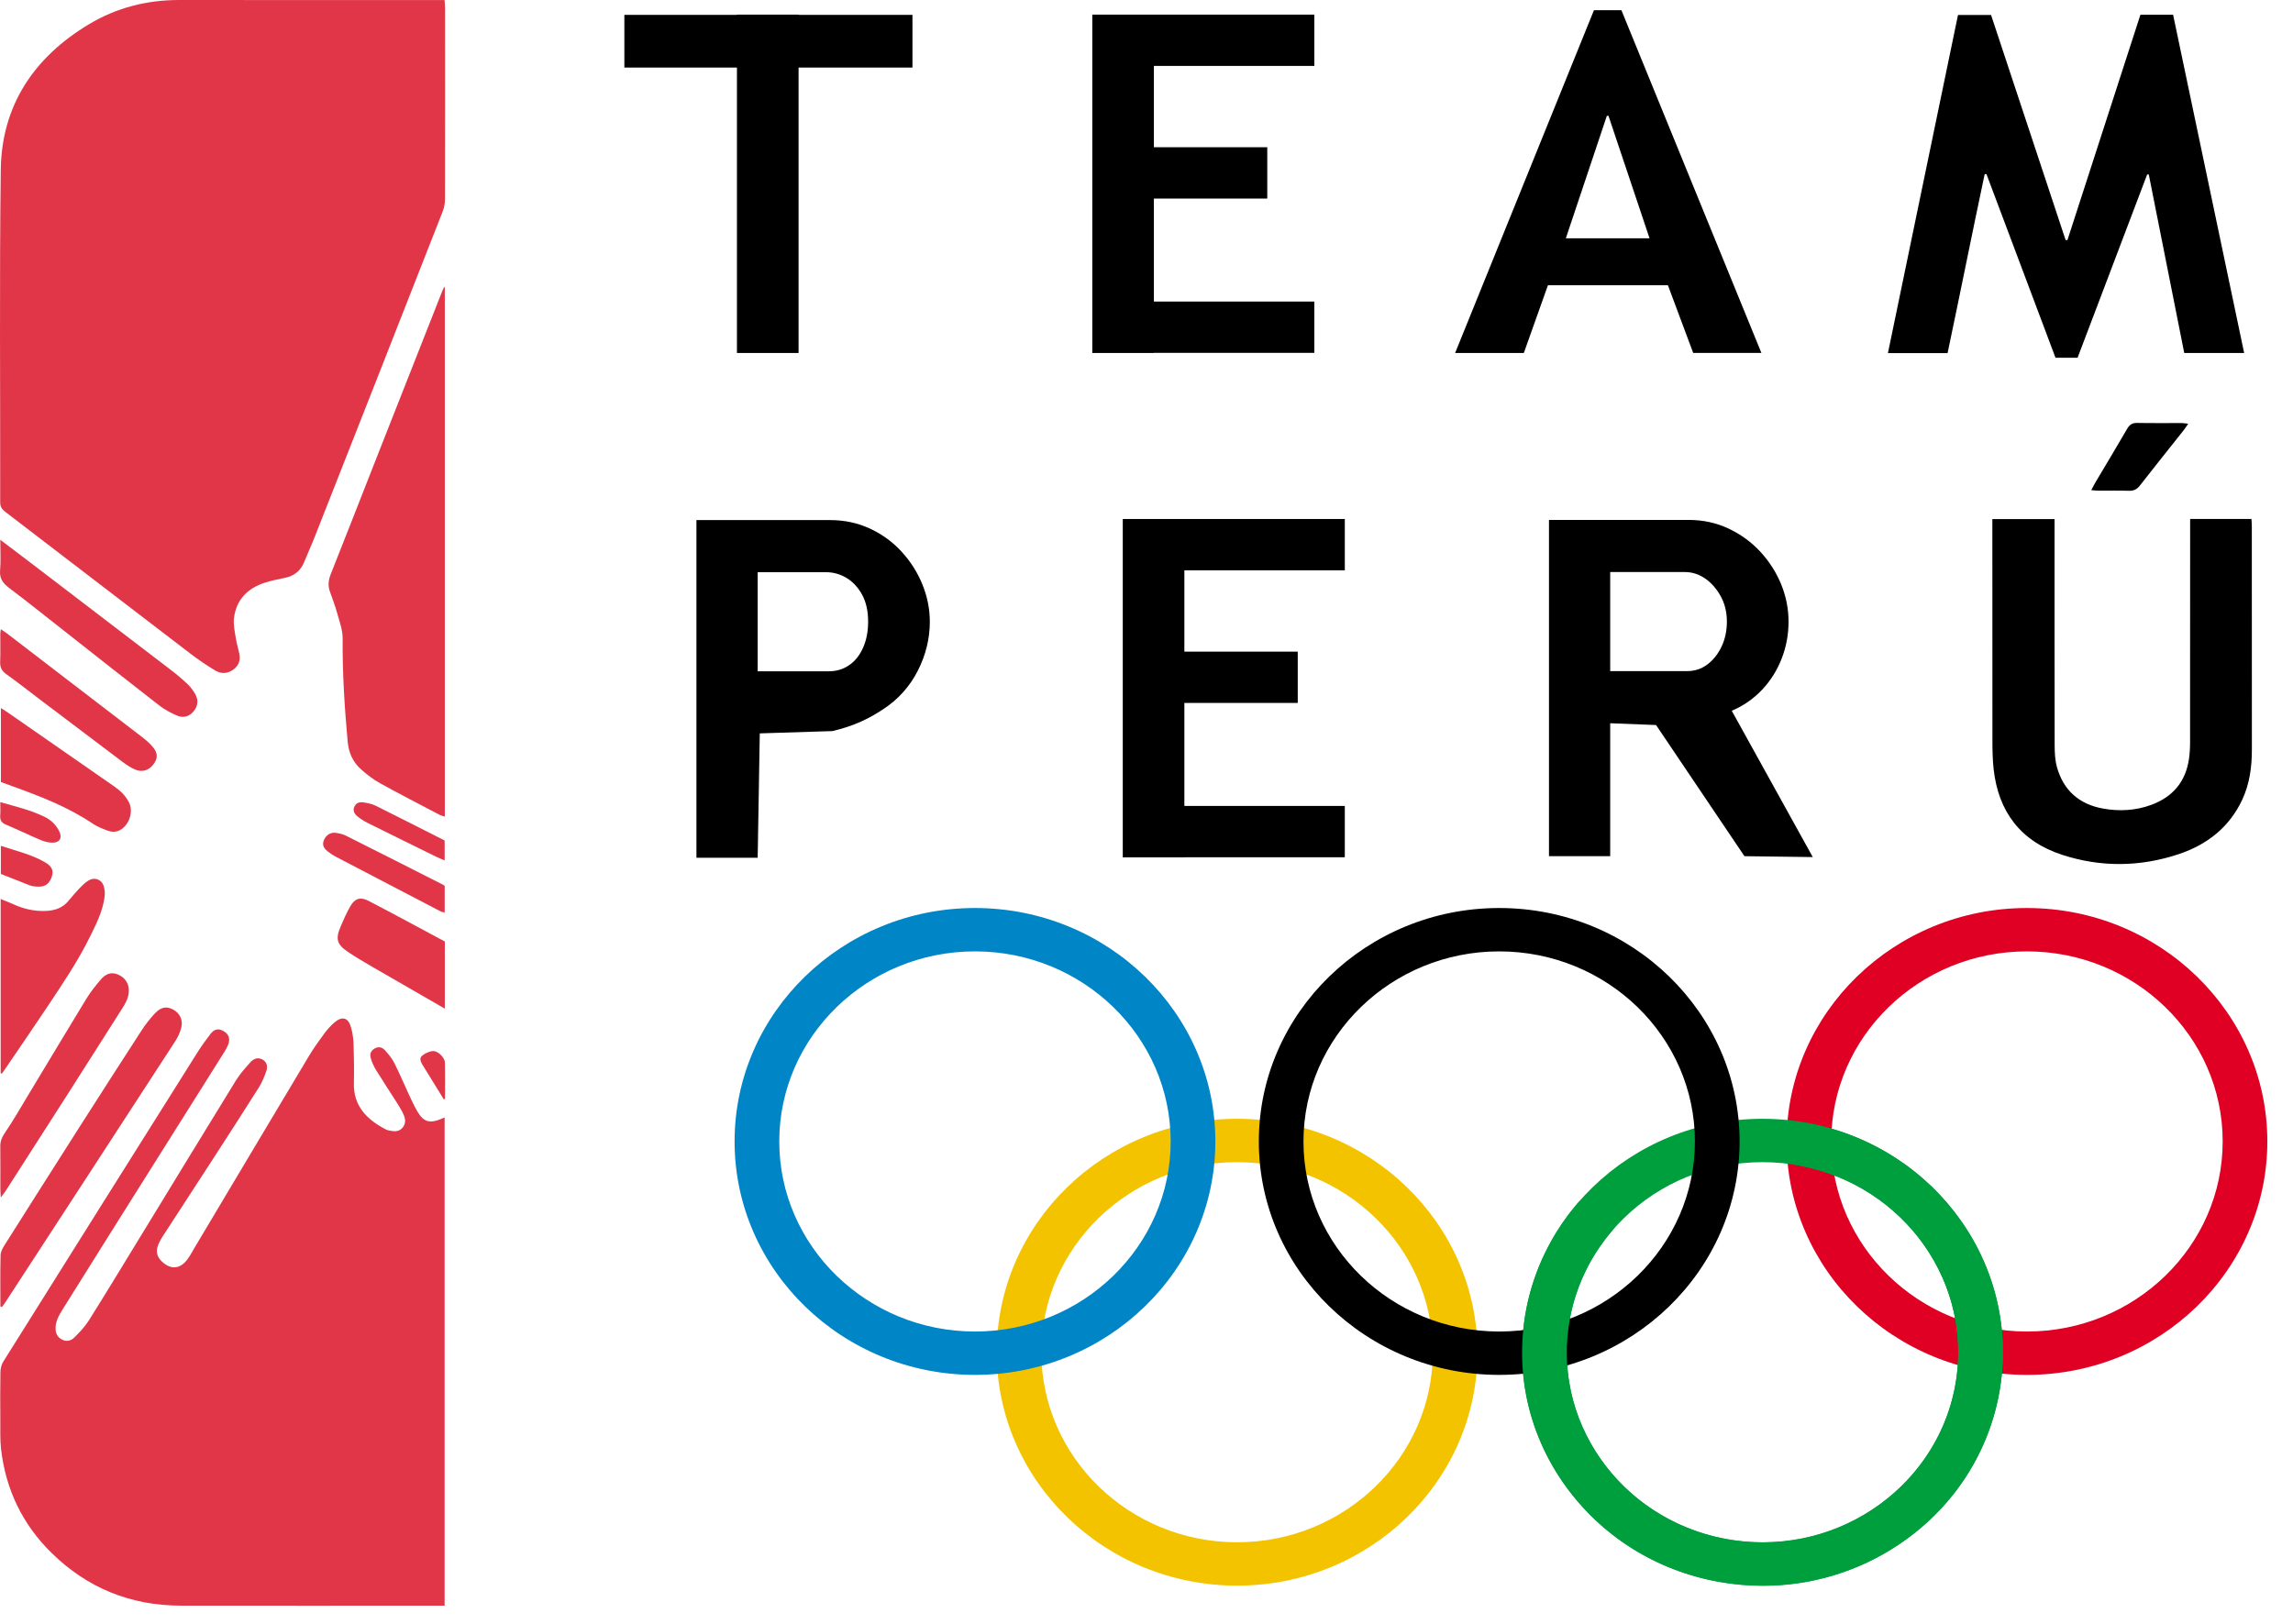 <svg width="72" height="51" viewBox="0 0 72 51" fill="none" xmlns="http://www.w3.org/2000/svg">
<path d="M13.96 0.001C13.966 0.11 13.975 0.192 13.975 0.274C13.976 2.266 13.977 4.258 13.973 6.25C13.973 6.381 13.948 6.519 13.9 6.642C12.563 10.053 11.221 13.464 9.878 16.873C9.777 17.132 9.658 17.384 9.555 17.642C9.446 17.915 9.252 18.083 8.956 18.146C8.746 18.191 8.533 18.231 8.328 18.296C7.77 18.473 7.416 18.839 7.347 19.414C7.322 19.617 7.372 19.83 7.403 20.036C7.428 20.201 7.48 20.363 7.514 20.527C7.558 20.736 7.498 20.909 7.316 21.037C7.133 21.166 6.936 21.165 6.756 21.057C6.492 20.898 6.235 20.725 5.991 20.538C4.046 19.052 2.106 17.56 0.163 16.073C0.061 15.994 0.006 15.916 0.006 15.78C0.011 12.301 -0.02 8.82 0.024 5.341C0.048 3.329 1.05 1.804 2.804 0.755C3.668 0.238 4.622 -0.002 5.641 -0C8.316 0.004 10.99 0.001 13.665 0.001H13.96Z" fill="#E13648"/>
<path d="M13.961 35.096V50.429C13.847 50.429 13.745 50.429 13.644 50.429C10.987 50.429 8.329 50.432 5.672 50.428C4.088 50.426 2.736 49.867 1.624 48.778C0.703 47.876 0.18 46.778 0.034 45.517C-0.001 45.217 0.012 44.912 0.01 44.61C0.007 44.106 0.004 43.601 0.013 43.097C0.015 42.985 0.043 42.86 0.102 42.766C2.129 39.529 4.161 36.295 6.194 33.062C6.32 32.862 6.459 32.668 6.603 32.48C6.728 32.318 6.851 32.294 7.006 32.376C7.178 32.467 7.237 32.615 7.168 32.8C7.138 32.878 7.098 32.954 7.053 33.025C5.841 34.953 4.627 36.881 3.415 38.809C2.928 39.583 2.444 40.359 1.96 41.135C1.848 41.316 1.743 41.498 1.745 41.72C1.746 41.877 1.801 41.996 1.947 42.072C2.092 42.148 2.233 42.105 2.33 42.01C2.499 41.845 2.665 41.668 2.79 41.471C3.295 40.668 3.786 39.857 4.28 39.048C5.322 37.343 6.36 35.636 7.407 33.935C7.534 33.728 7.702 33.543 7.865 33.359C7.959 33.253 8.094 33.197 8.238 33.275C8.382 33.352 8.41 33.494 8.366 33.626C8.305 33.808 8.231 33.99 8.129 34.152C7.651 34.912 7.162 35.666 6.675 36.419C6.154 37.223 5.629 38.024 5.11 38.828C5.046 38.926 4.989 39.033 4.952 39.143C4.89 39.327 4.942 39.49 5.088 39.625C5.365 39.882 5.652 39.861 5.881 39.557C5.963 39.449 6.025 39.328 6.094 39.212C7.295 37.198 8.493 35.184 9.697 33.172C9.844 32.926 10.013 32.691 10.184 32.459C10.28 32.33 10.389 32.206 10.512 32.103C10.744 31.91 10.932 31.962 11.015 32.244C11.065 32.412 11.094 32.59 11.101 32.764C11.115 33.184 11.121 33.605 11.112 34.025C11.098 34.733 11.512 35.155 12.103 35.466C12.133 35.482 12.166 35.495 12.199 35.502C12.345 35.53 12.494 35.561 12.615 35.444C12.743 35.32 12.74 35.165 12.679 35.021C12.617 34.875 12.528 34.738 12.443 34.602C12.235 34.273 12.018 33.949 11.814 33.617C11.743 33.504 11.686 33.378 11.647 33.251C11.6 33.096 11.649 32.993 11.77 32.927C11.898 32.856 12.012 32.898 12.095 32.993C12.201 33.113 12.308 33.24 12.379 33.381C12.536 33.689 12.669 34.009 12.815 34.322C12.908 34.521 12.997 34.722 13.108 34.911C13.298 35.236 13.491 35.291 13.842 35.146C13.873 35.133 13.904 35.12 13.961 35.096Z" fill="#E13648"/>
<path d="M65.236 11.235H64.542C63.82 9.313 63.097 7.391 62.375 5.469C62.356 5.468 62.337 5.468 62.319 5.468C61.922 7.336 61.551 9.209 61.154 11.089H59.281C60.016 7.543 60.747 4.014 61.481 0.47H62.519C63.297 2.819 64.078 5.179 64.86 7.54C64.879 7.54 64.899 7.539 64.918 7.539C65.681 5.182 66.444 2.825 67.209 0.462H68.235C68.977 3.995 69.719 7.53 70.466 11.086H68.585C68.213 9.217 67.843 7.348 67.472 5.481C67.455 5.479 67.448 5.477 67.441 5.479C67.433 5.48 67.42 5.482 67.418 5.487C66.691 7.401 65.965 9.315 65.236 11.235Z" fill="black"/>
<path d="M68.77 16.299H70.696C70.7 16.393 70.707 16.475 70.707 16.557C70.708 18.885 70.707 21.213 70.709 23.541C70.709 24.085 70.64 24.614 70.407 25.114C70.009 25.968 69.319 26.521 68.426 26.821C67.212 27.229 65.974 27.245 64.757 26.849C63.439 26.422 62.746 25.482 62.6 24.155C62.568 23.863 62.562 23.568 62.562 23.274C62.559 21.055 62.56 18.837 62.56 16.618C62.56 16.519 62.56 16.419 62.56 16.303H64.513C64.513 16.413 64.513 16.512 64.513 16.611C64.513 18.88 64.511 21.149 64.516 23.418C64.517 23.643 64.528 23.876 64.588 24.092C64.788 24.817 65.283 25.262 66.043 25.396C66.551 25.486 67.062 25.459 67.551 25.278C68.235 25.025 68.63 24.542 68.733 23.84C68.759 23.666 68.768 23.489 68.768 23.313C68.771 21.077 68.77 18.842 68.77 16.606V16.299Z" fill="black"/>
<path d="M51.796 7.485C51.361 6.188 50.933 4.911 50.505 3.634C50.488 3.636 50.471 3.638 50.454 3.641C50.027 4.914 49.601 6.186 49.167 7.485H51.796ZM55.308 11.085H53.166C52.905 10.384 52.641 9.677 52.373 8.959H48.605C48.355 9.663 48.101 10.374 47.848 11.086H45.691C47.148 7.487 48.597 3.91 50.05 0.32H50.912C52.369 3.889 53.834 7.475 55.308 11.085Z" fill="black"/>
<path d="M13.967 9.026V25.647C13.902 25.625 13.847 25.614 13.799 25.589C13.176 25.262 12.549 24.939 11.934 24.599C11.725 24.484 11.533 24.335 11.354 24.179C11.086 23.946 10.949 23.65 10.917 23.295C10.819 22.215 10.75 21.135 10.759 20.05C10.761 19.781 10.656 19.509 10.583 19.243C10.521 19.017 10.434 18.797 10.357 18.574C10.294 18.391 10.311 18.219 10.384 18.036C10.87 16.815 11.346 15.591 11.827 14.369C12.512 12.629 13.198 10.889 13.884 9.15C13.902 9.105 13.923 9.062 13.942 9.018C13.95 9.021 13.959 9.023 13.967 9.026Z" fill="#E13648"/>
<path d="M0.012 41.031C0.012 40.493 0.005 39.956 0.018 39.419C0.02 39.311 0.086 39.196 0.147 39.099C0.915 37.883 1.686 36.667 2.459 35.454C3.115 34.426 3.773 33.4 4.436 32.377C4.56 32.186 4.7 32.002 4.856 31.835C5.054 31.624 5.228 31.597 5.431 31.704C5.645 31.817 5.755 32.034 5.691 32.281C5.653 32.424 5.589 32.568 5.508 32.693C3.728 35.435 1.944 38.174 0.16 40.913C0.13 40.96 0.094 41.004 0.06 41.049C0.044 41.043 0.028 41.037 0.012 41.031Z" fill="#E13648"/>
<path d="M0.021 33.706V28.234C0.168 28.295 0.292 28.342 0.414 28.397C0.739 28.546 1.077 28.625 1.441 28.61C1.725 28.598 1.963 28.515 2.146 28.298C2.256 28.168 2.364 28.037 2.481 27.913C2.569 27.822 2.661 27.729 2.768 27.66C2.955 27.539 3.178 27.608 3.251 27.814C3.289 27.919 3.298 28.044 3.285 28.156C3.23 28.614 3.022 29.021 2.82 29.43C2.442 30.197 1.962 30.905 1.488 31.617C1.047 32.279 0.595 32.935 0.148 33.593C0.119 33.635 0.089 33.675 0.06 33.716C0.047 33.713 0.034 33.709 0.021 33.706Z" fill="#E13648"/>
<path d="M0.009 16.953C0.385 17.237 0.706 17.479 1.024 17.722C2.472 18.828 3.92 19.933 5.365 21.041C5.548 21.181 5.726 21.33 5.892 21.488C5.989 21.581 6.072 21.694 6.136 21.811C6.237 21.997 6.215 22.184 6.072 22.35C5.933 22.512 5.747 22.555 5.558 22.474C5.363 22.391 5.17 22.287 5.004 22.159C4.004 21.383 3.012 20.598 2.017 19.816C1.439 19.362 0.865 18.902 0.278 18.459C0.085 18.312 -0.019 18.163 0.003 17.913C0.029 17.615 0.009 17.313 0.009 16.953Z" fill="#E13648"/>
<path d="M0.025 37.61C0.018 37.484 0.011 37.412 0.011 37.34C0.01 36.895 0.015 36.45 0.009 36.005C0.007 35.848 0.054 35.726 0.146 35.591C0.412 35.199 0.648 34.788 0.892 34.382C1.5 33.376 2.102 32.366 2.715 31.363C2.847 31.148 3.008 30.947 3.173 30.755C3.307 30.598 3.483 30.513 3.702 30.606C3.934 30.704 4.058 30.897 4.045 31.146C4.035 31.346 3.939 31.515 3.833 31.68C3.269 32.566 2.708 33.453 2.143 34.337C1.492 35.357 0.837 36.376 0.183 37.394C0.145 37.454 0.099 37.51 0.025 37.61Z" fill="#E13648"/>
<path d="M0.028 24.561V22.237C0.136 22.307 0.214 22.355 0.288 22.407C1.385 23.169 2.482 23.932 3.579 24.694C3.779 24.832 3.951 24.994 4.056 25.214C4.193 25.502 4.055 25.912 3.773 26.068C3.642 26.141 3.502 26.134 3.372 26.085C3.212 26.025 3.048 25.96 2.908 25.866C2.141 25.348 1.283 25.017 0.417 24.703C0.288 24.656 0.16 24.609 0.028 24.561Z" fill="#E13648"/>
<path d="M13.967 29.569V31.678C13.892 31.635 13.836 31.603 13.781 31.571C13.098 31.178 12.414 30.786 11.733 30.39C11.459 30.231 11.185 30.072 10.923 29.895C10.582 29.666 10.532 29.489 10.687 29.121C10.782 28.896 10.88 28.671 11.002 28.46C11.141 28.218 11.316 28.16 11.568 28.291C12.373 28.709 13.17 29.143 13.967 29.569Z" fill="#E13648"/>
<path d="M0.026 19.761C0.097 19.809 0.145 19.839 0.191 19.873C1.617 20.966 3.044 22.059 4.469 23.154C4.583 23.242 4.694 23.34 4.788 23.448C4.963 23.649 4.963 23.82 4.809 24.018C4.669 24.199 4.453 24.264 4.233 24.165C4.093 24.102 3.962 24.015 3.84 23.923C2.957 23.259 2.077 22.592 1.197 21.926C0.862 21.673 0.533 21.413 0.192 21.169C0.051 21.068 -0.001 20.953 0.005 20.787C0.017 20.493 0.008 20.198 0.009 19.904C0.009 19.865 0.018 19.826 0.026 19.761Z" fill="#E13648"/>
<path d="M65.666 15.394C65.717 15.297 65.753 15.224 65.794 15.154C66.126 14.594 66.463 14.037 66.789 13.474C66.865 13.342 66.948 13.279 67.11 13.283C67.576 13.292 68.043 13.285 68.51 13.287C68.567 13.287 68.624 13.299 68.711 13.309C68.648 13.398 68.604 13.466 68.553 13.53C68.1 14.102 67.643 14.671 67.195 15.246C67.103 15.365 67.006 15.419 66.85 15.414C66.531 15.404 66.211 15.412 65.891 15.41C65.825 15.41 65.76 15.401 65.666 15.394Z" fill="black"/>
<path d="M13.963 27.825V28.662C13.907 28.645 13.864 28.64 13.829 28.621C12.732 28.05 11.636 27.479 10.541 26.905C10.451 26.857 10.363 26.8 10.284 26.735C10.144 26.621 10.116 26.517 10.173 26.381C10.238 26.229 10.375 26.135 10.539 26.157C10.648 26.171 10.763 26.196 10.86 26.245C11.882 26.756 12.899 27.274 13.918 27.79C13.933 27.797 13.945 27.81 13.963 27.825Z" fill="#E13648"/>
<path d="M13.962 26.398V27.023C13.863 26.98 13.785 26.951 13.711 26.915C12.986 26.558 12.261 26.203 11.538 25.843C11.424 25.785 11.313 25.715 11.216 25.633C11.122 25.554 11.067 25.447 11.135 25.319C11.197 25.201 11.31 25.183 11.423 25.202C11.55 25.222 11.682 25.248 11.795 25.304C12.518 25.663 13.237 26.031 13.962 26.398Z" fill="#E13648"/>
<path d="M0.027 26.565C0.513 26.727 0.993 26.835 1.418 27.084C1.648 27.218 1.695 27.364 1.613 27.569C1.525 27.79 1.388 27.868 1.124 27.843C1.064 27.837 1.001 27.832 0.946 27.811C0.642 27.694 0.34 27.572 0.027 27.448V26.565Z" fill="#E13648"/>
<path d="M0.009 25.192C0.514 25.336 0.983 25.447 1.415 25.662C1.609 25.759 1.764 25.912 1.86 26.107C1.967 26.325 1.867 26.479 1.62 26.465C1.502 26.459 1.381 26.427 1.273 26.381C0.909 26.227 0.554 26.054 0.189 25.901C0.046 25.842 -0.004 25.756 0.007 25.612C0.017 25.488 0.009 25.363 0.009 25.192Z" fill="#E13648"/>
<path d="M13.934 34.525C13.71 34.161 13.484 33.799 13.262 33.435C13.207 33.345 13.162 33.229 13.253 33.157C13.346 33.082 13.475 33.02 13.592 33.011C13.75 32.999 13.967 33.215 13.97 33.371C13.979 33.752 13.973 34.133 13.973 34.514L13.934 34.525Z" fill="#E13648"/>
<path d="M38.844 36.5C35.456 36.5 32.699 39.178 32.699 42.469C32.699 45.761 35.456 48.438 38.844 48.438C42.233 48.438 44.99 45.761 44.99 42.469C44.99 39.178 42.233 36.5 38.844 36.5ZM38.844 49.8C34.683 49.8 31.297 46.512 31.297 42.469C31.297 38.427 34.683 35.138 38.844 35.138C43.006 35.138 46.392 38.427 46.392 42.469C46.392 46.512 43.006 49.8 38.844 49.8Z" fill="#F4C300"/>
<path d="M30.614 29.88C27.225 29.88 24.469 32.558 24.469 35.849C24.469 39.141 27.225 41.819 30.614 41.819C34.003 41.819 36.759 39.141 36.759 35.849C36.759 32.558 34.003 29.88 30.614 29.88ZM30.614 43.181C26.452 43.181 23.066 39.892 23.066 35.849C23.066 31.807 26.452 28.518 30.614 28.518C34.776 28.518 38.162 31.807 38.162 35.849C38.162 39.892 34.776 43.181 30.614 43.181Z" fill="#0085C7"/>
<path d="M63.646 29.88C60.258 29.88 57.501 32.558 57.501 35.849C57.501 39.141 60.258 41.819 63.646 41.819C67.035 41.819 69.792 39.141 69.792 35.849C69.792 32.558 67.035 29.88 63.646 29.88ZM63.646 43.181C59.484 43.181 56.099 39.892 56.099 35.849C56.099 31.807 59.484 28.518 63.646 28.518C67.808 28.518 71.194 31.807 71.194 35.849C71.194 39.892 67.808 43.181 63.646 43.181Z" fill="#DF0024"/>
<path d="M55.343 36.5C51.954 36.5 49.197 39.178 49.197 42.469C49.197 45.761 51.954 48.438 55.343 48.438C58.731 48.438 61.488 45.761 61.488 42.469C61.488 39.178 58.731 36.5 55.343 36.5ZM55.343 49.8C51.181 49.8 47.795 46.512 47.795 42.469C47.795 38.427 51.181 35.138 55.343 35.138C59.504 35.138 62.89 38.427 62.89 42.469C62.89 46.512 59.504 49.8 55.343 49.8Z" fill="#009F3D"/>
<path d="M47.075 29.88C43.686 29.88 40.929 32.558 40.929 35.849C40.929 39.141 43.686 41.819 47.075 41.819C50.464 41.819 53.22 39.141 53.22 35.849C53.22 32.558 50.464 29.88 47.075 29.88ZM47.075 43.181C42.913 43.181 39.527 39.892 39.527 35.849C39.527 31.807 42.913 28.518 47.075 28.518C51.237 28.518 54.623 31.807 54.623 35.849C54.623 39.892 51.237 43.181 47.075 43.181Z" fill="black"/>
<path d="M55.36 49.806C54.896 49.806 54.43 49.764 53.965 49.68C51.983 49.323 50.263 48.236 49.121 46.622C47.98 45.008 47.555 43.058 47.923 41.133C48.157 39.908 48.714 38.753 49.533 37.794C49.78 37.504 50.222 37.464 50.52 37.704C50.818 37.944 50.859 38.373 50.612 38.663C49.946 39.444 49.492 40.385 49.302 41.382C49.002 42.95 49.348 44.537 50.277 45.851C51.206 47.166 52.607 48.05 54.221 48.341C55.835 48.632 57.469 48.296 58.822 47.394C60.175 46.491 61.086 45.131 61.386 43.563C62.005 40.327 59.798 37.205 56.466 36.604C56.086 36.535 55.834 36.18 55.905 35.81C55.976 35.44 56.341 35.196 56.722 35.265C60.814 36.003 63.525 39.838 62.764 43.812C62.396 45.737 61.278 47.408 59.616 48.516C58.344 49.364 56.87 49.806 55.36 49.806Z" fill="#009F3D"/>
<path d="M41.27 2.07V0.459H36.232H34.298V2.07V9.471V11.082V11.086H36.232V11.082H41.27V9.471H36.232V6.236H39.792V4.624H36.232V2.07H41.27Z" fill="black"/>
<path d="M42.227 17.912V16.3H37.189H35.255V17.912V25.312V26.924V26.927H37.189V26.924H42.227V25.312H37.189V22.077H40.749V20.466H37.189V17.912H42.227Z" fill="black"/>
<path d="M28.651 0.467H25.075V0.459H23.14V0.467H19.605V2.122H23.14V11.086H25.075V2.122H28.651V0.467Z" fill="black"/>
<path d="M23.791 21.083H26.02C26.261 21.083 26.475 21.02 26.66 20.893C26.846 20.767 26.992 20.585 27.099 20.346C27.206 20.107 27.259 19.834 27.259 19.527C27.259 19.193 27.197 18.911 27.072 18.681C26.946 18.451 26.784 18.275 26.584 18.153C26.384 18.032 26.168 17.971 25.936 17.971H23.791V21.083ZM21.868 26.939V16.334H26.061C26.516 16.334 26.937 16.424 27.322 16.604C27.707 16.785 28.04 17.028 28.318 17.335C28.597 17.641 28.813 17.984 28.966 18.363C29.119 18.742 29.196 19.13 29.196 19.527C29.196 20.059 29.07 20.571 28.82 21.063C28.569 21.555 28.214 21.954 27.754 22.26C27.294 22.567 26.834 22.795 26.138 22.961L23.857 23.033L23.791 26.939H21.868Z" fill="black"/>
<path d="M50.56 21.078H52.97C53.212 21.078 53.425 21.008 53.611 20.869C53.797 20.729 53.945 20.542 54.057 20.307C54.168 20.073 54.224 19.811 54.224 19.522C54.224 19.224 54.159 18.959 54.029 18.724C53.899 18.489 53.736 18.304 53.541 18.169C53.346 18.034 53.133 17.966 52.901 17.966H50.56V21.078ZM48.638 26.89V16.329H53.026C53.472 16.329 53.887 16.419 54.273 16.599C54.658 16.78 54.992 17.023 55.276 17.33C55.559 17.637 55.777 17.98 55.931 18.358C56.084 18.737 56.16 19.125 56.16 19.522C56.16 19.928 56.088 20.316 55.944 20.686C55.8 21.056 55.594 21.383 55.325 21.667C55.055 21.951 54.739 22.17 54.377 22.323L56.921 26.918L54.775 26.89L52 22.771L50.56 22.715V26.89H48.638Z" fill="black"/>
</svg>
